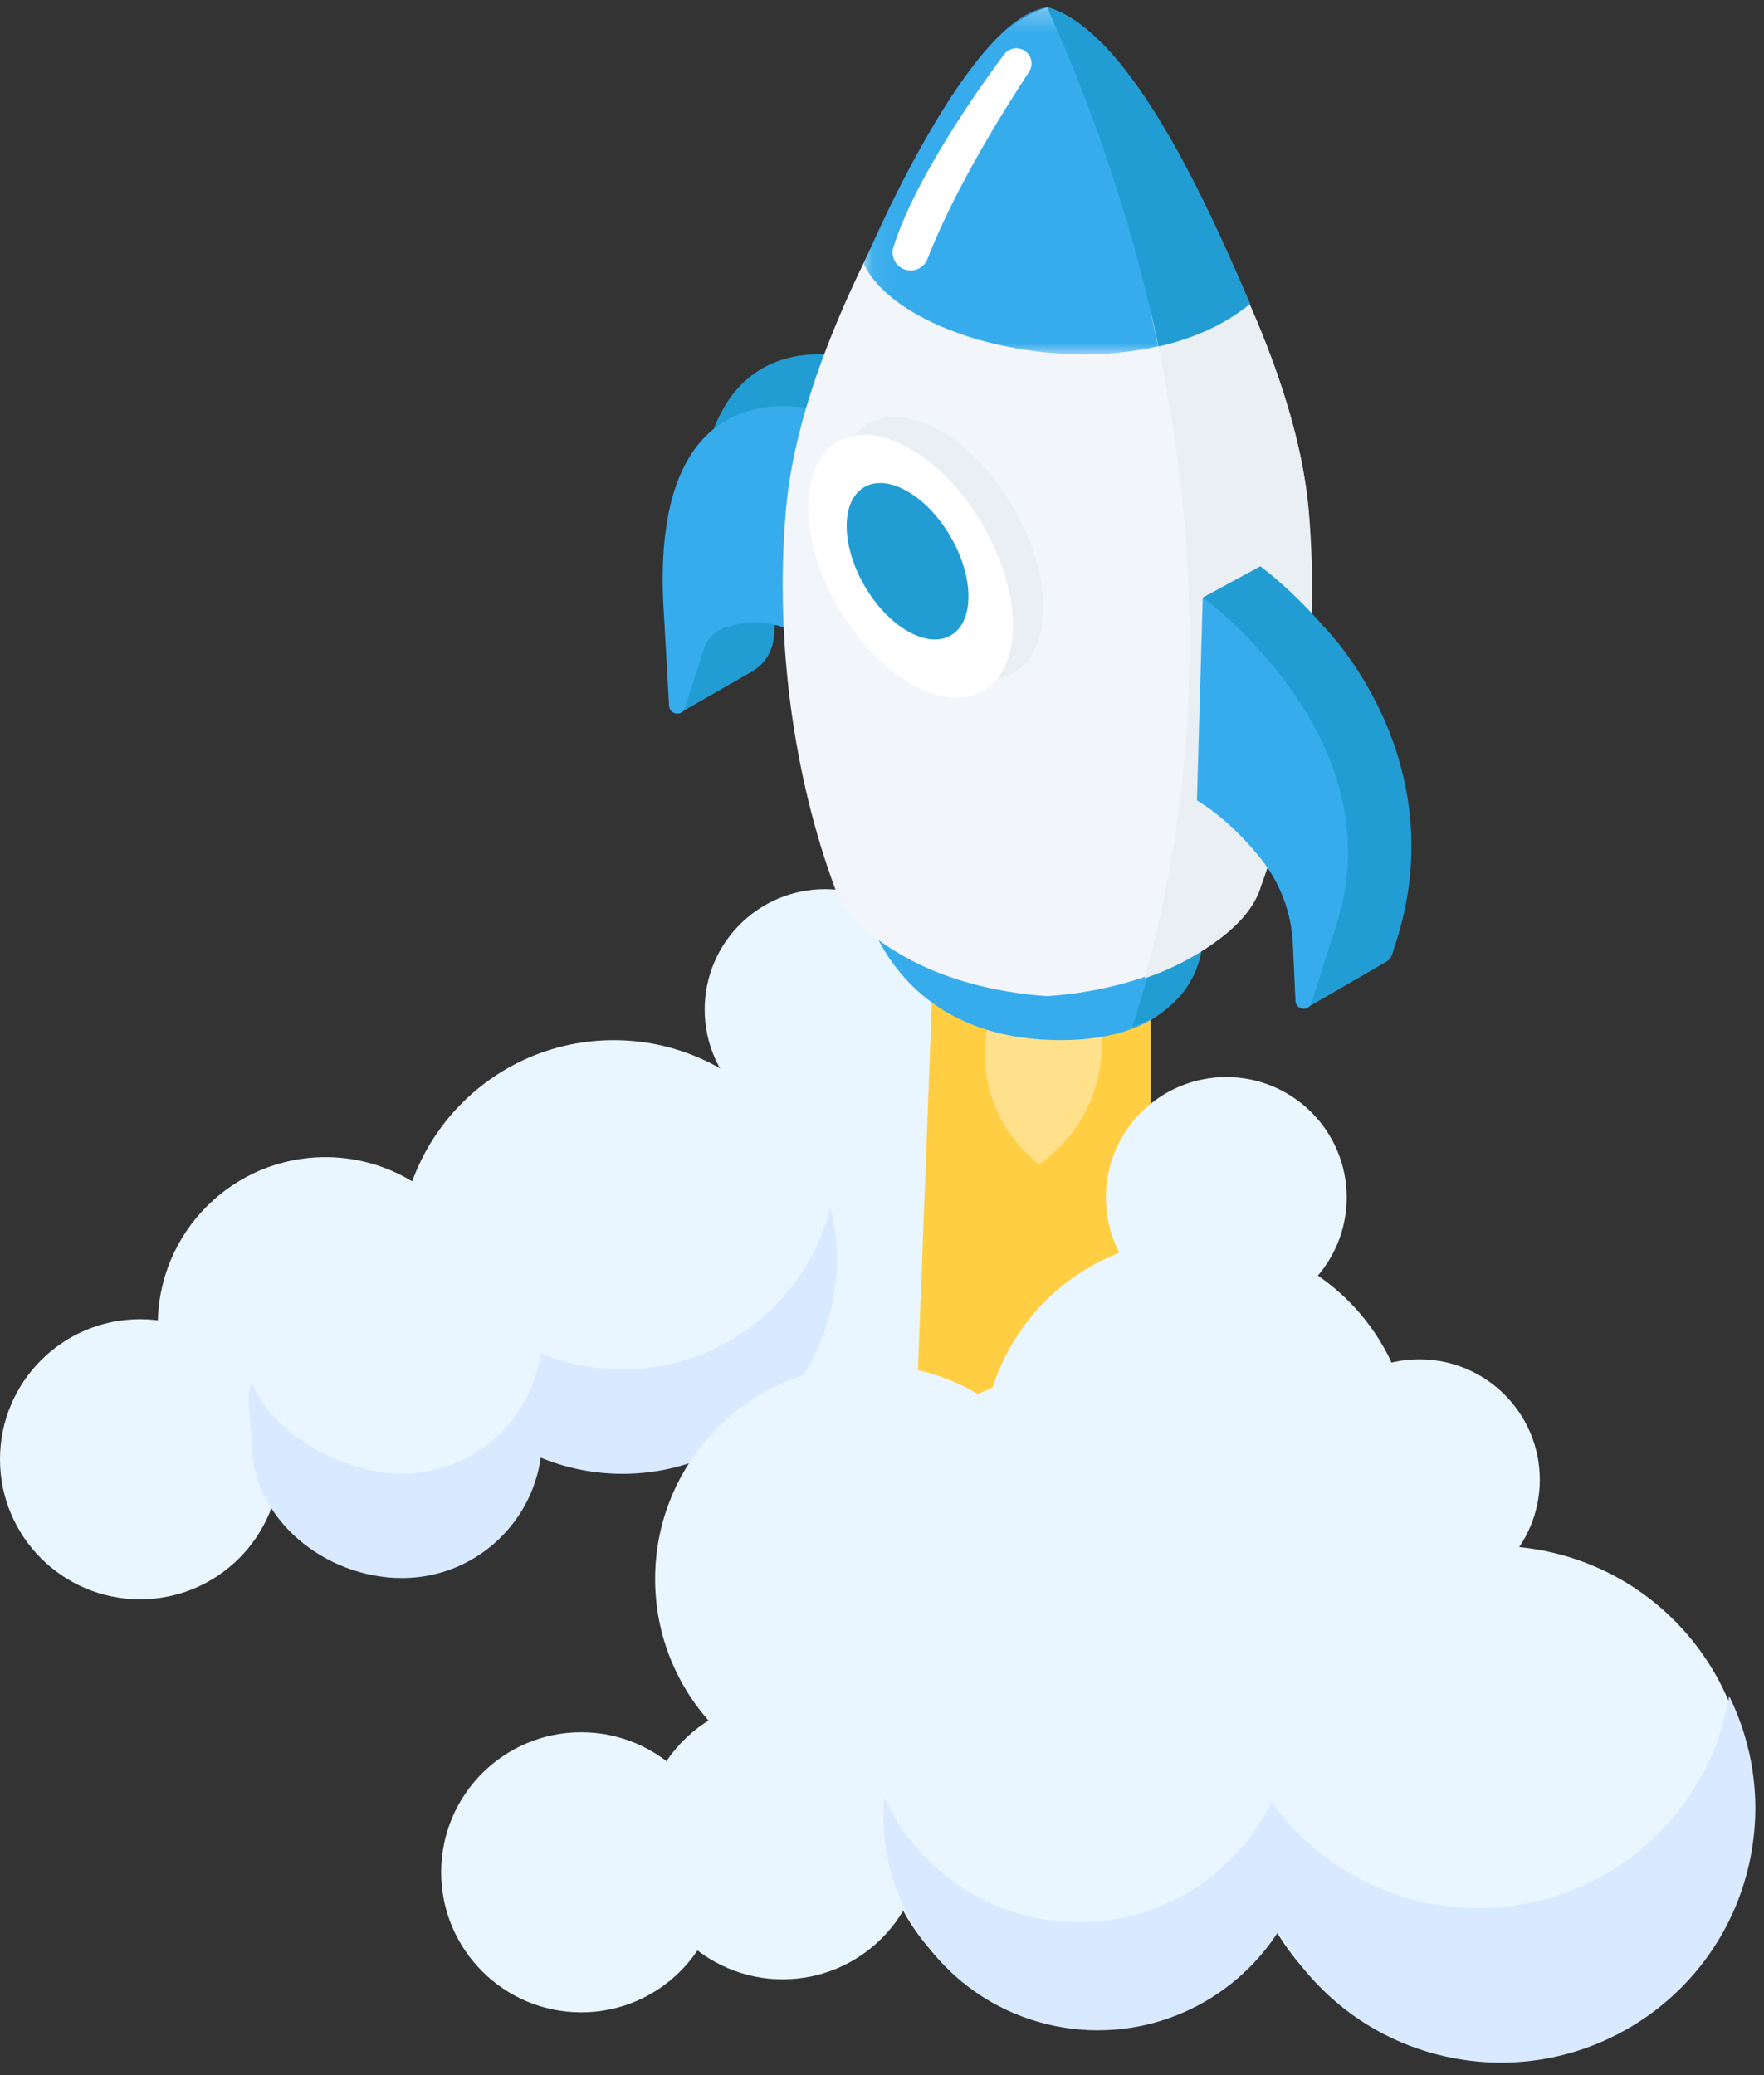 <svg xmlns="http://www.w3.org/2000/svg" xmlns:xlink="http://www.w3.org/1999/xlink" width="85" height="100" viewBox="0 0 85 100">
    <rect x="0" y="0" width="85" height="100" fill="#333333" stroke="none"/>
    <defs>
        <path id="prefix__a" d="M0.073 0.294L18.681 0.294 18.681 17.019 0.073 17.019z"/>
    </defs>
    <g fill="none" fill-rule="evenodd">
        <path fill="#EAF6FF" d="M67.177 79.793c0 4.46-3.616 8.077-8.076 8.077-4.46 0-8.077-3.616-8.077-8.077 0-4.46 3.616-8.076 8.077-8.076 4.46 0 8.076 3.616 8.076 8.076M45.558 48.649c0 3.204-2.597 5.801-5.802 5.801-3.204 0-5.801-2.597-5.801-5.801 0-3.205 2.597-5.802 5.801-5.802 3.205 0 5.802 2.597 5.802 5.802M48.713 63.84c0 3.835-3.109 6.944-6.944 6.944s-6.944-3.11-6.944-6.944c0-3.835 3.109-6.944 6.944-6.944s6.944 3.109 6.944 6.944"/>
        <path fill="#EAF6FF" d="M49.688 57.15c0 4.46-3.616 8.076-8.077 8.076-4.46 0-8.077-3.616-8.077-8.077 0-4.46 3.616-8.076 8.077-8.076 4.46 0 8.077 3.616 8.077 8.076"/>
        <path fill="#EAF6FF" d="M39.902 60.455c0 5.704-4.625 10.329-10.33 10.329-5.704 0-10.328-4.625-10.328-10.33 0-5.704 4.624-10.329 10.329-10.329 5.704 0 10.329 4.625 10.329 10.33"/>
        <path fill="#EAF6FF" d="M23.757 63.84c0 4.46-3.616 8.076-8.077 8.076-4.46 0-8.076-3.616-8.076-8.076 0-4.46 3.616-8.077 8.076-8.077 4.46 0 8.077 3.616 8.077 8.077"/>
        <path fill="#EAF6FF" d="M25.7 69.058c0 3.727-3.022 6.749-6.75 6.749-3.726 0-6.748-3.022-6.748-6.749s3.022-6.749 6.749-6.749 6.749 3.022 6.749 6.75"/>
        <path fill="#EAF6FF" d="M13.498 70.322c0 3.728-3.022 6.749-6.749 6.749C3.021 77.071 0 74.05 0 70.322c0-3.727 3.021-6.749 6.749-6.749 3.727 0 6.749 3.022 6.749 6.749"/>
        <path fill="#229DD3" d="M32.706 34.386l3.52-2.02c.598-.343.992-.954 1.058-1.64l.558-5.787-4.308.992-.828 8.455z"/>
        <path fill="#229DD3" d="M40.244 28.035c-2.249-1.12-4.106-.245-5.198.586-.501.382-1.251-.457-1.32-1.454-.895-12.983 8.043-9.735 8.043-9.735l-1.525 10.603z"/>
        <path fill="#37ACED" d="M32.24 34.01c.02.439.634.52.767.1l.892-2.805c.156-.488.525-.886 1.01-1.052.997-.342 2.227-.404 3.604.28l1.525-10.601s-8.938-3.248-8.043 9.734l.244 4.344z"/>
        <path fill="#FFCE43" d="M44.951 47.007L44.139 68.507 55.449 63.458 55.449 43.637z"/>
        <path fill="#FFE18C" d="M47.62 49.298s-1.1 3.953 2.445 6.814c0 0 4.284-2.608 2.654-8.326-1.63-5.72-5.098 1.512-5.098 1.512"/>
        <path fill="#37ACED" d="M41.769 43.894s1.413 5.94 8.77 6.218c7.357.278 7.23-4.736 7.23-4.736l-16-1.482z"/>
        <path fill="#F2F5F9" d="M63.044 24.574c-.648-7.503-5.835-16.11-8.869-20.961C53.228 2.097 51.93.79 50.458.354c-1.47.436-2.77 1.743-3.718 3.259-3.033 4.852-8.22 13.458-8.869 20.961-.56 6.48.437 12.972 2.314 18.097l.079.213c.474 1.22 1.584 2.215 3.232 3.167 1.955 1.128 4.421 1.779 6.962 1.954 2.54-.175 5.007-.826 6.962-1.954 1.648-.952 2.78-1.975 3.254-3.196l.057-.184c1.876-5.125 2.873-11.617 2.313-18.097"/>
        <path fill="#EAEFF4" d="M50.266 29.28c0 3.124-2.207 4.383-4.93 2.811-2.722-1.572-4.93-5.378-4.93-8.502 0-3.125 2.208-4.383 4.93-2.81 2.723 1.571 4.93 5.378 4.93 8.502"/>
        <path fill="#FFF" d="M48.803 30.136c0 3.123-2.207 4.382-4.93 2.81-2.722-1.572-4.929-5.378-4.929-8.502 0-3.124 2.207-4.383 4.93-2.81 2.722 1.571 4.929 5.378 4.929 8.502"/>
        <path fill="#229DD3" d="M46.666 28.74c0 1.86-1.314 2.609-2.935 1.673-1.62-.935-2.933-3.201-2.933-5.06 0-1.86 1.313-2.609 2.933-1.673 1.62.935 2.935 3.201 2.935 5.06"/>
        <g transform="translate(41.538 .053)">
            <mask id="prefix__b" fill="#fff">
                <use xlink:href="#prefix__a"/>
            </mask>
            <path fill="#37ACED" d="M18.68 14.578c-1.886-4.294-4.307-8.267-6.032-11.026C11.701 2.037 10.401.73 8.931.293 5.83.68 1.963 8.335.073 12.65c1.981 4.153 13.236 6.376 18.608 1.93" mask="url(#prefix__b)"/>
        </g>
        <path fill="#D9E9FF" d="M29.996 65.995c-1.396 0-2.726-.278-3.94-.78-.46 3.28-3.276 5.804-6.682 5.804-2.838 0-6.26-1.931-7.257-4.413-.313.777 0 1.97 0 2.86 0 3.727 3.53 6.58 7.257 6.58 3.406 0 6.222-2.523 6.682-5.803 1.214.502 2.544.78 3.94.78 5.704 0 10.329-4.624 10.329-10.328 0-.868-.108-1.71-.31-2.515-1.123 4.49-5.182 7.815-10.02 7.815"/>
        <path fill="#229DD3" d="M57.956 45.228l-2.142-.198c-.355 1.479-.772 2.968-1.259 4.465 3.478-1.205 3.4-4.267 3.4-4.267"/>
        <path fill="#EAEFF4" d="M55.16 47.145c.812-.282 1.58-.622 2.282-1.027 1.648-.952 2.781-1.975 3.255-3.196l.056-.184c1.876-5.126 2.873-11.618 2.314-18.097-.322-3.72-1.76-7.712-3.497-11.382-1.766-3.733-5.375-3.743-3.989 2.41 2.024 8.986 2.76 19.941-.422 31.476"/>
        <path fill="#229DD3" d="M55.82 16.698c1.661-.377 3.196-1.043 4.423-2.059-1.804-4.154-5.627-13.086-9.75-14.285-.012.004-.023.009-.035.012 1.85 4.084 3.972 9.703 5.362 16.332M60.73 27.29l-2.774 1.505 2.53 6.97-.037 1.298c.233.143.457.299.676.46l2.781 7.66 2.782-1.53c.186-.05.34-.188.421-.422 3.103-9.07-6.38-15.942-6.38-15.942"/>
        <path fill="#229DD3" d="M63.783 30.19l-4.958 3.031c4.156 3.402 6.344 5.89 4.073 15.387l3.826-2.218.15-.088c.226-.212.218-.368.298-.602 3.103-9.07-3.389-15.51-3.389-15.51"/>
        <path fill="#FFF" d="M48.384 2.622c-1.082 1.452-4.275 5.91-5.334 9.291-.125.399.057.83.427 1.024.46.242 1.026.029 1.213-.456.547-1.42 1.905-4.46 4.895-9.016.244-.372.104-.876-.298-1.067-.316-.15-.694-.057-.903.224"/>
        <path fill="#37ACED" d="M57.956 28.795l-.28 9.773c1.2.737 2.223 1.747 3.065 2.795.942 1.172 1.487 2.612 1.556 4.114l.126 2.755c.02.44.635.52.768.101l1.144-3.597c3.103-9.07-6.38-15.941-6.38-15.941"/>
        <path fill="#EAF6FF" d="M84.02 89.195c-1.346 6.635-7.818 10.922-14.453 9.575-6.635-1.347-10.922-7.819-9.575-14.454 1.348-6.636 7.819-10.922 14.454-9.575 6.636 1.347 10.922 7.818 9.575 14.454"/>
        <path fill="#EAF6FF" d="M68.005 70.002c0 5.704-4.625 10.329-10.33 10.329-5.704 0-10.329-4.625-10.329-10.33 0-5.704 4.625-10.329 10.33-10.329 5.704 0 10.329 4.625 10.329 10.33"/>
        <path fill="#EAF6FF" d="M62.708 89.185c-1.135 5.59-6.587 9.203-12.178 8.067-5.59-1.135-9.202-6.587-8.067-12.177 1.135-5.59 6.587-9.203 12.178-8.068 5.59 1.136 9.202 6.588 8.067 12.178"/>
        <path fill="#EAF6FF" d="M44.465 88.635c0 3.727-3.022 6.749-6.749 6.749s-6.749-3.022-6.749-6.75c0-3.727 3.022-6.748 6.75-6.748 3.726 0 6.748 3.021 6.748 6.749"/>
        <path fill="#EAF6FF" d="M34.755 90.225c0 3.728-3.021 6.75-6.749 6.75-3.727 0-6.748-3.022-6.748-6.75 0-3.727 3.021-6.748 6.748-6.748 3.728 0 6.75 3.02 6.75 6.748M64.892 57.705c0 3.204-2.597 5.802-5.802 5.802-3.204 0-5.801-2.598-5.801-5.802 0-3.205 2.597-5.802 5.801-5.802 3.205 0 5.802 2.597 5.802 5.802M74.197 71.307c0 3.205-2.597 5.802-5.802 5.802-3.204 0-5.801-2.597-5.801-5.802 0-3.204 2.597-5.801 5.801-5.801 3.205 0 5.802 2.597 5.802 5.801M52.226 76.09c0 5.705-4.625 10.33-10.33 10.33-5.704 0-10.329-4.625-10.329-10.33 0-5.704 4.625-10.329 10.33-10.329 5.704 0 10.329 4.625 10.329 10.33"/>
        <path fill="#D9E9FF" d="M83.322 81.731c-1.043 6.235-6.715 10.725-13.124 10.18-3.72-.315-6.909-2.263-8.926-5.077-1.816 3.724-5.784 6.138-10.16 5.766-3.832-.326-6.995-2.706-8.502-5.964-.445 5.159 3.039 9.943 8.235 10.998 4.303.874 8.522-1.067 10.756-4.556 1.68 3.028 4.622 5.33 8.28 6.073 6.636 1.348 13.107-2.94 14.455-9.575.56-2.763.142-5.497-1.014-7.845"/>
    </g>
</svg>
